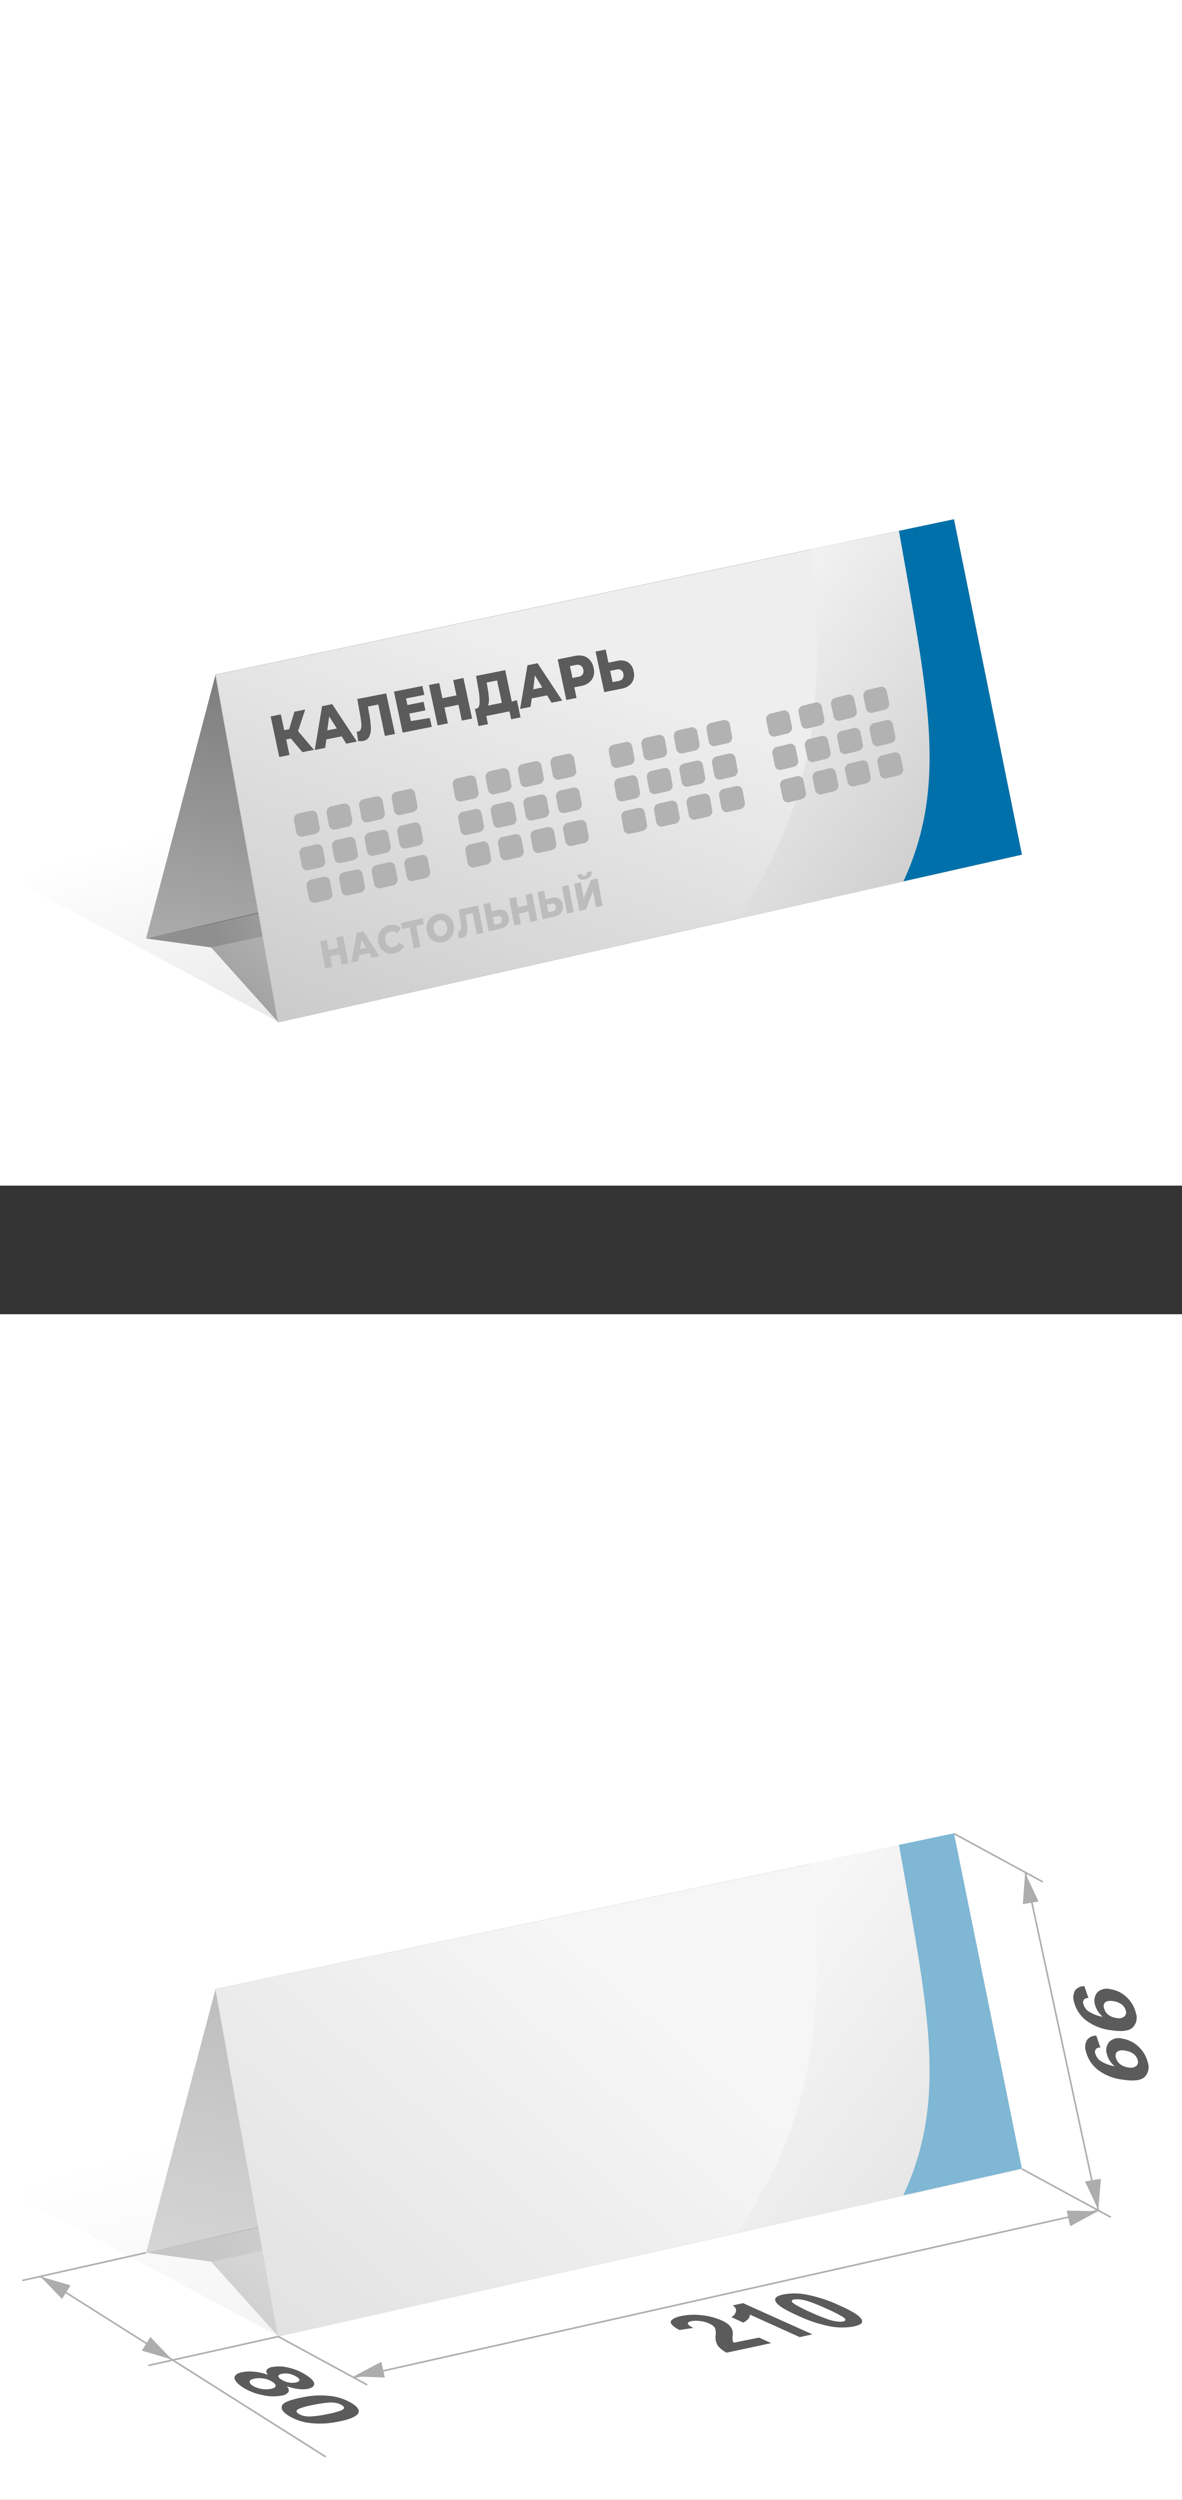 <svg xmlns="http://www.w3.org/2000/svg" xmlns:xlink="http://www.w3.org/1999/xlink" viewBox="0 0 179.54 379.53"><rect x="0" y="0" width="179.54" height="379.53" fill="#333333" stroke="none"/><defs><style>.cls-1,.cls-24{fill:none;}.cls-2{fill:#fff;}.cls-3{fill:url(#Безымянный_градиент_53);}.cls-4{fill:#eee;}.cls-5{fill:url(#Безымянный_градиент_50);}.cls-6{fill:url(#Безымянный_градиент_19);}.cls-7{fill:url(#Безымянный_градиент_19-2);}.cls-20,.cls-8{stroke:#cbcbcb;stroke-width:0.07px;}.cls-20,.cls-24,.cls-8{stroke-miterlimit:10;}.cls-8{fill:url(#linear-gradient);}.cls-9{clip-path:url(#clip-path);}.cls-10,.cls-11,.cls-22,.cls-23{fill-rule:evenodd;}.cls-10{fill:url(#Безымянный_градиент_73);}.cls-11{fill:url(#Безымянный_градиент_8);}.cls-12{fill:#bcbcbc;}.cls-13{fill:#b2b2b2;}.cls-14{fill:#5b5b5b;}.cls-15{opacity:0.5;}.cls-16{fill:url(#Безымянный_градиент_53-2);}.cls-17{fill:url(#Безымянный_градиент_50-2);}.cls-18{fill:url(#Безымянный_градиент_19-3);}.cls-19{fill:url(#Безымянный_градиент_19-4);}.cls-20{fill:url(#linear-gradient-2);}.cls-21{clip-path:url(#clip-path-2);}.cls-22{fill:url(#Безымянный_градиент_73-2);}.cls-23{fill:url(#Безымянный_градиент_8-2);}.cls-24{stroke:#afafaf;stroke-width:0.25px;}.cls-25{fill:#adadad;}</style><linearGradient id="Безымянный_градиент_53" x1="66.64" y1="237.85" x2="111.65" y2="379.88" gradientTransform="matrix(1, 0.04, 0, 1, 0, -125.96)" gradientUnits="userSpaceOnUse"><stop offset="0" stop-opacity="0"/><stop offset="1" stop-opacity="0.4"/></linearGradient><linearGradient id="Безымянный_градиент_50" x1="64.41" y1="335.29" x2="83.94" y2="230.97" gradientTransform="matrix(1, 0.04, 0, 1, 0, -125.96)" gradientUnits="userSpaceOnUse"><stop offset="0" stop-opacity="0"/><stop offset="1" stop-opacity="0.5"/></linearGradient><linearGradient id="Безымянный_градиент_19" x1="135.3" y1="-135.81" x2="78.69" y2="-119.73" gradientTransform="matrix(0.99, 0.15, 0, 1, -46.36, 245.03)" xlink:href="#Безымянный_градиент_53"/><linearGradient id="Безымянный_градиент_19-2" x1="145.77" y1="-136.01" x2="107.01" y2="-74.42" gradientTransform="matrix(0.99, 0.15, 0, 1, -46.36, 245.03)" xlink:href="#Безымянный_градиент_53"/><linearGradient id="linear-gradient" x1="98.1" y1="104.87" x2="51.43" y2="231.98" gradientUnits="userSpaceOnUse"><stop offset="0" stop-opacity="0"/><stop offset="1" stop-opacity="0.3"/></linearGradient><clipPath id="clip-path"><polygon class="cls-1" points="32.74 102.43 144.9 78.84 155.22 129.75 42.26 155.2 32.74 102.43"/></clipPath><linearGradient id="Безымянный_градиент_73" x1="176.9" y1="121.68" x2="124.84" y2="83.28" gradientTransform="matrix(1, 0.02, 0.02, 0.99, -3.3, -1.69)" gradientUnits="userSpaceOnUse"><stop offset="0.3" stop-color="#ccc"/><stop offset="1" stop-color="#f2f2f2"/></linearGradient><linearGradient id="Безымянный_градиент_8" x1="844.02" y1="11094.59" x2="809.42" y2="11075.27" gradientTransform="matrix(0.97, -0.21, -0.19, -0.99, 1473.29, 11197.44)" gradientUnits="userSpaceOnUse"><stop offset="0.3" stop-color="#00a3f9"/><stop offset="1" stop-color="#0070aa"/></linearGradient><linearGradient id="Безымянный_градиент_53-2" x1="66.64" y1="437.38" x2="111.65" y2="579.4" xlink:href="#Безымянный_градиент_53"/><linearGradient id="Безымянный_градиент_50-2" x1="64.41" y1="534.82" x2="83.94" y2="430.49" xlink:href="#Безымянный_градиент_50"/><linearGradient id="Безымянный_градиент_19-3" x1="135.3" y1="63.72" x2="78.69" y2="79.8" gradientTransform="matrix(0.99, 0.15, 0, 1, -46.36, 245.03)" xlink:href="#Безымянный_градиент_53"/><linearGradient id="Безымянный_градиент_19-4" x1="145.77" y1="63.52" x2="107.01" y2="125.1" gradientTransform="matrix(0.99, 0.15, 0, 1, -46.36, 245.03)" xlink:href="#Безымянный_градиент_53"/><linearGradient id="linear-gradient-2" x1="102.07" y1="306.38" x2="14.07" y2="406.82" xlink:href="#linear-gradient"/><clipPath id="clip-path-2"><polygon class="cls-1" points="32.74 301.92 144.9 278.33 155.22 329.24 42.26 354.68 32.74 301.92"/></clipPath><linearGradient id="Безымянный_градиент_73-2" x1="172.67" y1="321.65" x2="120.61" y2="283.24" xlink:href="#Безымянный_градиент_73"/><linearGradient id="Безымянный_градиент_8-2" x1="805.72" y1="10900.36" x2="771.12" y2="10881.04" xlink:href="#Безымянный_градиент_8"/></defs><g id="Слой_2" data-name="Слой 2"><g id="Слой_1-2" data-name="Слой 1"><rect class="cls-2" width="179.54" height="180"/><rect class="cls-2" y="199.53" width="179.54" height="180"/><polygon class="cls-3" points="32.16 143.84 42.36 155.2 3.79 134.5 3.79 25.97 140.18 129.08 32.16 143.84"/><polygon class="cls-4" points="127.54 120.42 22.19 142.48 32.74 102.43 144.9 78.84 127.54 120.42"/><polygon class="cls-5" points="132.94 117.69 22.19 142.48 32.74 102.43 144.9 78.84 132.94 117.69"/><polygon class="cls-4" points="127.54 120.42 22.19 142.48 32.07 143.84 42.27 155.2 155.22 129.75 140.71 120.98 127.54 120.42"/><polygon class="cls-6" points="130.47 117.58 22.19 142.48 32.07 143.84 140.71 120.98 130.47 117.58"/><polygon class="cls-7" points="155.22 129.75 42.27 155.2 32.07 143.84 140.71 120.98 155.22 129.75"/><polygon class="cls-4" points="155.22 129.75 42.26 155.2 32.74 102.43 144.9 78.84 155.22 129.75"/><polygon class="cls-8" points="155.22 129.75 42.26 155.2 32.74 102.43 144.9 78.84 155.22 129.75"/><g class="cls-9"><path class="cls-10" d="M144.26,44.61a49.25,49.25,0,0,1,5.88-30.51A80.68,80.68,0,0,1,131,10c-8.86,10.61-13.7,24.18-12.44,38l.81,5.81c6.65,47.53,10.78,69-20.19,101.12l45.5-9.71c9.61-20.81,8.06-40.06,5.52-58.23S144.26,44.61,144.26,44.61Z"/><path class="cls-11" d="M136.37,79.63c-2.18-16.14,7.24-31.72,21.52-35.19a24,24,0,0,1,7.68-.61c-11.39,5.52-18.21,19.68-15.7,33.88l4.62,26.14c2,11.23,3.48,23.12-.87,35.93l-23.73,5.76c15.25-19.7,12.31-32.95,7.12-62.32Z"/></g><path class="cls-12" d="M52.11,142.12l.8,4.12-1,.24-.31-1.61-1.44.33.31,1.6-1.06.24-.79-4.12,1-.24.3,1.55,1.44-.32-.3-1.55Z"/><path class="cls-12" d="M56.13,144.68l-1.58.35-.14.87-1.07.25.85-4.5,1-.24,2.45,3.75-1.1.25Zm-.48-.79-.73-1.21-.23,1.42Z"/><path class="cls-12" d="M58.82,144.7a1.94,1.94,0,0,1-.88-.59,2.45,2.45,0,0,1-.42-2.22,2.07,2.07,0,0,1,.58-.93,2.17,2.17,0,0,1,1-.51,2.08,2.08,0,0,1,1,0,1.85,1.85,0,0,1,.79.43l-.54.82a1,1,0,0,0-1-.28,1,1,0,0,0-.51.27,1,1,0,0,0-.29.49,1.42,1.42,0,0,0,0,.65,1.26,1.26,0,0,0,.25.59.94.94,0,0,0,1,.35,1.13,1.13,0,0,0,.79-.68l.8.52a1.86,1.86,0,0,1-.57.73,2.17,2.17,0,0,1-.88.41A2,2,0,0,1,58.82,144.7Z"/><path class="cls-12" d="M64.37,140.31l-1.14.26.62,3.2-1,.23-.62-3.2-1.14.26-.18-.92,3.32-.75Z"/><path class="cls-12" d="M66.2,143a1.88,1.88,0,0,1-.88-.6,2,2,0,0,1-.48-1,2.38,2.38,0,0,1,0-1.16,2.14,2.14,0,0,1,1.6-1.45,2,2,0,0,1,1.12,0,2,2,0,0,1,.89.59,2.31,2.31,0,0,1,.48,1.05,2.27,2.27,0,0,1-.06,1.16,2,2,0,0,1-.59.93,2.17,2.17,0,0,1-1,.52A2,2,0,0,1,66.2,143Zm1.42-1.19a1.17,1.17,0,0,0,.28-.5,1.38,1.38,0,0,0,0-.64,1.32,1.32,0,0,0-.25-.59.94.94,0,0,0-.44-.33.83.83,0,0,0-.54,0,.94.94,0,0,0-.48.26,1.09,1.09,0,0,0-.29.5,1.55,1.55,0,0,0,.24,1.23.94.94,0,0,0,1,.36A1,1,0,0,0,67.62,141.84Z"/><path class="cls-12" d="M72.62,137.48l.8,4.12-1,.24-.62-3.2-1.07.24.11.68A12.21,12.21,0,0,1,71,141a2.09,2.09,0,0,1-.19.94,1,1,0,0,1-.65.47,2,2,0,0,1-.5,0l-.12-1,.15,0a.39.39,0,0,0,.28-.25,1.46,1.46,0,0,0,.06-.55,7.48,7.48,0,0,0-.1-.87l-.26-1.65Z"/><path class="cls-12" d="M76.7,138.28a1.26,1.26,0,0,1,.56.92,1.44,1.44,0,0,1-.2,1.19A1.76,1.76,0,0,1,76,141l-1.77.4-.79-4.12,1-.24.25,1.32.86-.2A1.55,1.55,0,0,1,76.7,138.28ZM76.14,140a.64.64,0,0,0,.07-.48c-.07-.36-.3-.5-.69-.41l-.65.15.22,1.14.66-.15A.62.62,0,0,0,76.14,140Z"/><path class="cls-12" d="M80.83,135.62l.79,4.13-1.05.24-.31-1.61-1.44.32.31,1.61-1,.24-.8-4.13,1.06-.23.3,1.55,1.43-.33-.3-1.55Z"/><path class="cls-12" d="M84.91,136.43a1.22,1.22,0,0,1,.56.92,1.45,1.45,0,0,1-.2,1.18,1.77,1.77,0,0,1-1.08.64l-1.77.4-.79-4.13,1-.23.25,1.31.86-.19A1.51,1.51,0,0,1,84.91,136.43Zm-.56,1.66a.69.69,0,0,0,.07-.48c-.07-.36-.3-.49-.69-.41l-.65.15.22,1.14.65-.14A.63.63,0,0,0,84.35,138.09Zm1-3.49,1-.24.79,4.12-1,.24Z"/><path class="cls-12" d="M87.21,134.18l1-.24.47,2.43,1.07-2.77,1-.23.79,4.13-1,.23-.47-2.41L89,138.08l-1,.22Zm.86-.71a.93.93,0,0,1-.41-.65l.71-.16a.43.43,0,0,0,.16.28.36.36,0,0,0,.3,0,.41.41,0,0,0,.28-.17.49.49,0,0,0,0-.33l.71-.16a1,1,0,0,1-.13.78,1.33,1.33,0,0,1-.79.43A1.17,1.17,0,0,1,88.07,133.47Z"/><path class="cls-13" d="M47.88,126.61,46,127a.82.82,0,0,1-1-.64l-.35-1.86a.89.89,0,0,1,.68-1l1.87-.41a.81.81,0,0,1,1,.63l.35,1.86A.88.88,0,0,1,47.88,126.61Z"/><path class="cls-13" d="M48.72,131.69l-1.88.42a.82.82,0,0,1-1-.64l-.35-1.85a.88.88,0,0,1,.68-1l1.88-.42a.82.82,0,0,1,1,.64l.35,1.86A.88.88,0,0,1,48.72,131.69Z"/><path class="cls-13" d="M53.67,130.59l-1.88.42a.82.82,0,0,1-1-.64l-.35-1.86a.88.88,0,0,1,.68-1l1.88-.42a.8.8,0,0,1,1,.63l.35,1.86A.87.87,0,0,1,53.67,130.59Z"/><path class="cls-13" d="M49.8,136.62l-1.88.42a.8.8,0,0,1-1-.64l-.35-1.86a.86.86,0,0,1,.67-1l1.88-.42a.82.82,0,0,1,1,.64l.35,1.85A.88.88,0,0,1,49.8,136.62Z"/><path class="cls-13" d="M54.75,135.52l-1.88.42a.81.81,0,0,1-1-.64l-.35-1.86a.88.88,0,0,1,.67-1l1.88-.41a.81.81,0,0,1,1,.63l.35,1.86A.88.88,0,0,1,54.75,135.52Z"/><path class="cls-13" d="M52.83,125.51l-1.87.42a.82.82,0,0,1-1-.64l-.35-1.86a.88.88,0,0,1,.68-1l1.87-.42a.82.82,0,0,1,1,.64l.35,1.86A.88.88,0,0,1,52.83,125.51Z"/><path class="cls-13" d="M58.62,129.49l-1.88.42a.82.82,0,0,1-1-.64l-.35-1.86a.89.89,0,0,1,.68-1L58,126a.81.81,0,0,1,1,.64l.35,1.86A.87.87,0,0,1,58.62,129.49Z"/><path class="cls-13" d="M63.57,128.39l-1.88.41a.81.81,0,0,1-1-.63l-.35-1.86a.88.88,0,0,1,.68-1l1.88-.42a.81.81,0,0,1,1,.64l.35,1.86A.89.89,0,0,1,63.57,128.39Z"/><path class="cls-13" d="M59.7,134.42l-1.88.42a.82.82,0,0,1-1-.64l-.35-1.86a.89.89,0,0,1,.68-1l1.88-.42a.82.82,0,0,1,1,.64l.35,1.86A.89.89,0,0,1,59.7,134.42Z"/><path class="cls-13" d="M64.65,133.31l-1.88.42a.81.81,0,0,1-1-.63l-.35-1.86a.88.88,0,0,1,.68-1l1.88-.42a.8.8,0,0,1,1,.64l.35,1.86A.86.86,0,0,1,64.65,133.31Z"/><path class="cls-13" d="M57.78,124.4l-1.88.42a.8.8,0,0,1-1-.63l-.35-1.86a.87.87,0,0,1,.67-1l1.88-.42a.82.82,0,0,1,1,.64l.35,1.86A.88.88,0,0,1,57.78,124.4Z"/><path class="cls-13" d="M62.73,123.3l-1.88.42a.8.8,0,0,1-1-.64l-.35-1.86a.86.86,0,0,1,.67-1l1.88-.42a.82.82,0,0,1,1,.64l.35,1.85A.88.88,0,0,1,62.73,123.3Z"/><path class="cls-13" d="M72,121.25l-1.88.42a.82.82,0,0,1-1-.64l-.35-1.86a.88.88,0,0,1,.68-1l1.88-.42a.8.8,0,0,1,1,.63l.35,1.86A.87.87,0,0,1,72,121.25Z"/><path class="cls-13" d="M72.83,126.33l-1.88.42a.8.8,0,0,1-1-.63l-.35-1.86a.88.88,0,0,1,.67-1l1.88-.42a.82.82,0,0,1,1,.64l.35,1.86A.88.88,0,0,1,72.83,126.33Z"/><path class="cls-13" d="M77.78,125.23l-1.88.42a.8.8,0,0,1-1-.64l-.35-1.86a.86.86,0,0,1,.67-1l1.88-.42a.82.82,0,0,1,1,.64l.35,1.85A.88.88,0,0,1,77.78,125.23Z"/><path class="cls-13" d="M73.92,131.26l-1.88.42a.82.82,0,0,1-1-.64l-.35-1.85a.88.88,0,0,1,.68-1l1.88-.42a.81.81,0,0,1,1,.64l.35,1.86A.87.87,0,0,1,73.92,131.26Z"/><path class="cls-13" d="M78.86,130.16l-1.87.42a.82.82,0,0,1-1-.64l-.35-1.86a.87.87,0,0,1,.68-1l1.87-.42a.81.81,0,0,1,1,.63l.35,1.86A.88.88,0,0,1,78.86,130.16Z"/><path class="cls-13" d="M77,120.15l-1.88.42a.82.82,0,0,1-1-.64l-.35-1.86a.89.89,0,0,1,.68-1l1.88-.42a.81.81,0,0,1,1,.64l.35,1.86A.87.87,0,0,1,77,120.15Z"/><path class="cls-13" d="M82.73,124.13l-1.88.42a.81.81,0,0,1-1-.64l-.35-1.86a.88.88,0,0,1,.67-1l1.88-.41a.81.81,0,0,1,1,.63l.35,1.86A.88.88,0,0,1,82.73,124.13Z"/><path class="cls-13" d="M87.68,123l-1.88.42a.81.81,0,0,1-1-.64L84.46,121a.88.88,0,0,1,.68-1l1.88-.42a.82.82,0,0,1,1,.64l.35,1.86A.89.89,0,0,1,87.68,123Z"/><path class="cls-13" d="M83.81,129.06l-1.87.42a.82.82,0,0,1-1-.64L80.6,127a.89.89,0,0,1,.67-1l1.88-.42a.82.82,0,0,1,1,.64l.35,1.86A.88.88,0,0,1,83.81,129.06Z"/><path class="cls-13" d="M88.76,128l-1.88.41a.8.8,0,0,1-1-.63l-.35-1.86a.87.87,0,0,1,.67-1l1.88-.42a.82.82,0,0,1,1,.64l.35,1.86A.89.89,0,0,1,88.76,128Z"/><path class="cls-13" d="M81.9,119.05l-1.88.41a.81.81,0,0,1-1-.63L78.68,117a.88.88,0,0,1,.68-1l1.88-.42a.81.81,0,0,1,1,.64l.35,1.86A.88.88,0,0,1,81.9,119.05Z"/><path class="cls-13" d="M86.85,117.94l-1.88.42a.82.82,0,0,1-1-.64l-.35-1.85a.88.88,0,0,1,.68-1l1.88-.42a.81.81,0,0,1,1,.64l.35,1.86A.87.87,0,0,1,86.85,117.94Z"/><path class="cls-13" d="M95.69,116.14l-1.87.42a.81.81,0,0,1-1-.64l-.35-1.85a.88.88,0,0,1,.68-1l1.87-.42a.82.82,0,0,1,1,.64l.35,1.85A.88.88,0,0,1,95.69,116.14Z"/><path class="cls-13" d="M96.53,121.23l-1.88.41a.81.81,0,0,1-1-.63l-.35-1.86a.88.88,0,0,1,.68-1l1.88-.42a.81.81,0,0,1,1,.64l.35,1.86A.88.88,0,0,1,96.53,121.23Z"/><path class="cls-13" d="M101.48,120.12l-1.88.42a.82.82,0,0,1-1-.64l-.35-1.85a.88.88,0,0,1,.68-1l1.88-.42a.8.8,0,0,1,1,.64l.35,1.86A.86.86,0,0,1,101.48,120.12Z"/><path class="cls-13" d="M97.61,126.16l-1.88.41a.8.8,0,0,1-1-.63l-.35-1.86a.87.87,0,0,1,.67-1l1.88-.42a.82.82,0,0,1,1,.64l.35,1.86A.89.89,0,0,1,97.61,126.16Z"/><path class="cls-13" d="M102.56,125.05l-1.88.42a.82.82,0,0,1-1-.64L99.34,123a.88.88,0,0,1,.68-1l1.88-.42a.82.82,0,0,1,1,.64l.35,1.85A.88.88,0,0,1,102.56,125.05Z"/><path class="cls-13" d="M100.64,115l-1.88.42a.81.81,0,0,1-1-.64L97.43,113a.88.88,0,0,1,.67-1l1.88-.41a.81.81,0,0,1,1,.63l.35,1.86A.88.88,0,0,1,100.64,115Z"/><path class="cls-13" d="M106.43,119l-1.88.42a.82.82,0,0,1-1-.64l-.35-1.86a.88.88,0,0,1,.68-1l1.88-.42a.8.8,0,0,1,1,.63l.35,1.86A.88.88,0,0,1,106.43,119Z"/><path class="cls-13" d="M111.37,117.92l-1.87.42a.82.82,0,0,1-1-.64l-.35-1.86a.89.89,0,0,1,.68-1l1.87-.42a.82.82,0,0,1,1,.64l.35,1.86A.88.88,0,0,1,111.37,117.92Z"/><path class="cls-13" d="M107.51,124l-1.88.42a.82.82,0,0,1-1-.64l-.35-1.86a.89.89,0,0,1,.68-1l1.88-.41a.8.8,0,0,1,1,.63l.35,1.86A.87.87,0,0,1,107.51,124Z"/><path class="cls-13" d="M112.46,122.85l-1.88.42a.82.82,0,0,1-1-.64l-.35-1.86a.89.89,0,0,1,.68-1l1.88-.42a.81.81,0,0,1,1,.64l.35,1.86A.88.88,0,0,1,112.46,122.85Z"/><path class="cls-13" d="M105.59,113.94l-1.88.42a.81.81,0,0,1-1-.64l-.35-1.86a.87.87,0,0,1,.67-1l1.88-.42a.82.82,0,0,1,1,.64l.35,1.86A.89.89,0,0,1,105.59,113.94Z"/><path class="cls-13" d="M110.54,112.83l-1.88.42a.8.8,0,0,1-1-.63l-.35-1.86a.87.87,0,0,1,.67-1l1.88-.42a.82.82,0,0,1,1,.64l.35,1.86A.88.88,0,0,1,110.54,112.83Z"/><path class="cls-13" d="M119.64,111.35l-1.87.46a.82.82,0,0,1-1-.62l-.38-1.85a.86.86,0,0,1,.65-1l1.87-.46a.81.81,0,0,1,1,.62l.39,1.85A.88.88,0,0,1,119.64,111.35Z"/><path class="cls-13" d="M120.58,116.42l-1.87.45a.8.8,0,0,1-1-.61l-.39-1.86a.88.88,0,0,1,.66-1l1.87-.45a.8.8,0,0,1,1,.61l.39,1.86A.88.88,0,0,1,120.58,116.42Z"/><path class="cls-13" d="M125.5,115.21l-1.87.46a.81.81,0,0,1-1-.62l-.38-1.85a.87.87,0,0,1,.65-1l1.87-.46a.82.82,0,0,1,1,.62l.39,1.85A.88.88,0,0,1,125.5,115.21Z"/><path class="cls-13" d="M121.76,121.33l-1.87.45a.81.81,0,0,1-1-.61l-.39-1.86a.88.88,0,0,1,.66-1l1.87-.46a.82.82,0,0,1,1,.62l.38,1.85A.88.88,0,0,1,121.76,121.33Z"/><path class="cls-13" d="M126.68,120.12l-1.87.46a.82.82,0,0,1-1-.62l-.38-1.85a.88.88,0,0,1,.65-1l1.87-.46a.82.82,0,0,1,1,.62l.39,1.85A.88.88,0,0,1,126.68,120.12Z"/><path class="cls-13" d="M124.56,110.15l-1.87.45a.8.8,0,0,1-1-.61l-.39-1.86a.88.88,0,0,1,.65-1l1.87-.46a.81.81,0,0,1,1,.62l.39,1.85A.89.89,0,0,1,124.56,110.15Z"/><path class="cls-13" d="M130.42,114l-1.87.46a.81.81,0,0,1-1-.62l-.39-1.85a.87.87,0,0,1,.65-1l1.87-.46a.81.81,0,0,1,1,.62l.39,1.85A.88.88,0,0,1,130.42,114Z"/><path class="cls-13" d="M135.35,112.81l-1.87.45a.8.8,0,0,1-1-.61l-.39-1.86a.88.88,0,0,1,.66-1l1.86-.45a.8.8,0,0,1,1,.61l.39,1.85A.89.89,0,0,1,135.35,112.81Z"/><path class="cls-13" d="M131.6,118.92l-1.86.46a.81.81,0,0,1-1-.62l-.39-1.85a.89.89,0,0,1,.66-1l1.86-.45a.81.81,0,0,1,1,.61l.39,1.86A.88.88,0,0,1,131.6,118.92Z"/><path class="cls-13" d="M136.53,117.72l-1.87.45a.81.81,0,0,1-1-.62l-.39-1.85a.88.88,0,0,1,.66-1l1.87-.46a.82.82,0,0,1,1,.62l.38,1.85A.89.89,0,0,1,136.53,117.72Z"/><path class="cls-13" d="M129.49,108.94l-1.87.46a.81.81,0,0,1-1-.62l-.39-1.85a.88.88,0,0,1,.66-1l1.86-.46a.81.81,0,0,1,1,.62l.39,1.85A.88.88,0,0,1,129.49,108.94Z"/><path class="cls-13" d="M134.41,107.74l-1.87.46a.82.82,0,0,1-1-.62l-.39-1.85a.89.89,0,0,1,.66-1l1.87-.45a.82.82,0,0,1,1,.61l.38,1.86A.87.87,0,0,1,134.41,107.74Z"/><path class="cls-14" d="M44.18,112.12l-.71.14.5,2.36-1.55.31-1.31-6.16,1.55-.31.51,2.39.75-.14.8-2.66,1.64-.33L45.27,111l2.42,2.84-1.76.35Z"/><path class="cls-14" d="M51.9,111.79l-2.33.47-.17,1.28-1.59.32,1.11-6.65,1.54-.31,3.75,5.68-1.62.32Zm-.73-1.19L50,108.77l-.29,2.11Z"/><path class="cls-14" d="M58.66,105.27,60,111.43l-1.54.3-1-4.77-1.58.31.18,1a14.62,14.62,0,0,1,.27,2.19,2.91,2.91,0,0,1-.25,1.38,1.28,1.28,0,0,1-.95.66,2.42,2.42,0,0,1-.73,0l-.22-1.44a.82.82,0,0,0,.22,0,.52.52,0,0,0,.41-.37,1.91,1.91,0,0,0,.08-.8,13.1,13.1,0,0,0-.18-1.3l-.44-2.47Z"/><path class="cls-14" d="M65.29,109l.29,1.35-4.42.88L59.84,105l4.32-.86.29,1.35-2.78.55.22,1,2.45-.49.28,1.3-2.45.49.24,1.13Z"/><path class="cls-14" d="M70.39,102.93l1.32,6.16-1.56.31-.51-2.4-2.13.42.52,2.4-1.56.31L65.15,104l1.56-.31L67.2,106l2.13-.43-.49-2.31Z"/><path class="cls-14" d="M78.51,106.29l.56,2.62-1.42.29L77.38,108l-3.52.7.26,1.24-1.43.29-.56-2.63.2,0c.32-.07.5-.36.52-.88a10.33,10.33,0,0,0-.2-2.18l-.34-1.92,4.43-.88,1,4.78ZM74.26,106a3,3,0,0,1-.12,1.12l2.09-.42-.73-3.39-1.58.31.12.68A14.72,14.72,0,0,1,74.26,106Z"/><path class="cls-14" d="M83.1,105.57l-2.33.46-.18,1.28-1.59.32L80.12,101l1.53-.31,3.75,5.67-1.62.33Zm-.73-1.2-1.13-1.83L81,104.65Z"/><path class="cls-14" d="M88.6,99.58a2,2,0,0,1,1,.63,2.35,2.35,0,0,1,.56,1.15,2.32,2.32,0,0,1,0,1.26,2.1,2.1,0,0,1-.68,1,2.75,2.75,0,0,1-1.24.53l-1,.2.34,1.61-1.56.31-1.31-6.16,2.52-.51A3,3,0,0,1,88.6,99.58Zm-.1,2.8a.92.92,0,0,0,.1-.71.91.91,0,0,0-.39-.62,1,1,0,0,0-.77-.09l-.87.17.39,1.8.86-.17A1,1,0,0,0,88.5,102.38Z"/><path class="cls-14" d="M95.36,100.52a2,2,0,0,1,.88,1.39,2.13,2.13,0,0,1-.27,1.75,2.42,2.42,0,0,1-1.59.9l-2.6.52-1.32-6.16L92,98.61l.42,2,1.27-.26A2.27,2.27,0,0,1,95.36,100.52ZM94.59,103a1,1,0,0,0,.09-.72.77.77,0,0,0-1-.63l-1,.2.37,1.71,1-.2A.84.84,0,0,0,94.59,103Z"/><g class="cls-15"><polygon class="cls-16" points="32.16 343.37 42.36 354.73 3.79 334.03 3.79 225.5 140.18 328.61 32.16 343.37"/><polygon class="cls-4" points="127.54 319.95 22.19 342 32.74 301.96 144.9 278.37 127.54 319.95"/><polygon class="cls-17" points="132.94 317.21 22.19 342 32.74 301.96 144.9 278.37 132.94 317.21"/><polygon class="cls-4" points="127.54 319.95 22.19 342 32.07 343.37 42.27 354.72 155.22 329.28 140.71 320.5 127.54 319.95"/><polygon class="cls-18" points="130.47 317.1 22.19 342 32.07 343.37 140.71 320.5 130.47 317.1"/><polygon class="cls-19" points="155.22 329.28 42.27 354.72 32.07 343.37 140.71 320.5 155.22 329.28"/><polygon class="cls-4" points="155.22 329.28 42.26 354.72 32.74 301.96 144.9 278.37 155.22 329.28"/><polygon class="cls-20" points="155.22 329.28 42.26 354.72 32.74 301.96 144.9 278.37 155.22 329.28"/><g class="cls-21"><path class="cls-22" d="M144.26,244.1a49.67,49.67,0,0,1,7-32.41c-1.1.05-2.2.09-3.3.09a80.15,80.15,0,0,1-17.29-1.9c-8.64,10.55-13.33,23.94-12.09,37.53l.81,5.81c6.65,47.53,10.78,69-20.19,101.11l45.5-9.7c9.61-20.82,8.06-40.06,5.52-58.23S144.26,244.1,144.26,244.1Z"/><path class="cls-23" d="M136.37,279.11c-2.18-16.14,7.24-31.71,21.52-35.18a24.26,24.26,0,0,1,7.68-.62c-11.39,5.52-18.21,19.69-15.7,33.89l4.62,26.14c2,11.23,3.48,23.12-.87,35.92L129.89,345c15.25-19.71,12.31-32.95,7.12-62.33Z"/></g></g><line class="cls-24" x1="6.14" y1="345.6" x2="49.47" y2="372.99"/><polyline class="cls-24" points="53.71 360.95 166.83 335.58 155.75 284.27"/><polygon class="cls-25" points="26.12 358.22 22.84 354.8 21.54 356.87 26.12 358.22"/><polygon class="cls-25" points="6.14 345.62 9.42 349.03 10.72 346.96 6.14 345.62"/><polygon class="cls-25" points="53.71 360.79 58.45 360.95 57.93 358.56 53.71 360.79"/><polygon class="cls-25" points="166.75 335.71 162.01 335.61 162.56 337.99 166.75 335.71"/><polygon class="cls-25" points="166.83 335.5 167.22 330.78 164.81 331.18 166.83 335.5"/><polygon class="cls-25" points="155.71 284.37 155.36 289.09 157.76 288.68 155.71 284.37"/><line class="cls-24" x1="3.38" y1="346.22" x2="22.19" y2="342"/><polyline class="cls-24" points="22.55 359.12 42.27 354.73 55.77 362.07"/><line class="cls-24" x1="155.22" y1="329.28" x2="168.73" y2="336.62"/><line class="cls-24" x1="144.9" y1="278.37" x2="158.4" y2="285.71"/><path class="cls-14" d="M40.69,360.54c-.24-.32-.3-.57-.16-.77a1.29,1.29,0,0,1,.81-.41,5.74,5.74,0,0,1,2.42.08,8,8,0,0,1,2.66,1.09c.85.52,1.29,1,1.31,1.36s-.32.65-1,.79a4.5,4.5,0,0,1-1.48,0,7.06,7.06,0,0,1-1.68-.4c.3.35.37.65.23.89a1.41,1.41,0,0,1-1,.52,7,7,0,0,1-2.88-.06A8.8,8.8,0,0,1,37,362.52c-.81-.5-1.27-1-1.37-1.39s.28-.85,1.2-1a6.11,6.11,0,0,1,1.74-.06A8,8,0,0,1,40.69,360.54Zm-2,.57q-.74.15-.78.45c0,.21.13.43.49.65a3.59,3.59,0,0,0,1.28.46,3.74,3.74,0,0,0,1.49,0c.43-.09.66-.23.69-.43s-.14-.41-.5-.64A3.34,3.34,0,0,0,40,361.1,3.61,3.61,0,0,0,38.71,361.11Zm4.13-.72c-.35.07-.53.19-.54.35s.16.34.48.53a3,3,0,0,0,1.08.43,2.82,2.82,0,0,0,1.12,0c.34-.07.51-.19.52-.35s-.15-.34-.47-.53a3.15,3.15,0,0,0-1.09-.43A2.72,2.72,0,0,0,42.84,360.39Z"/><path class="cls-14" d="M53.39,364.83c.87.54,1.22,1,1.07,1.46s-1.15,1-2.9,1.32a13.3,13.3,0,0,1-4.67.23,7.68,7.68,0,0,1-3-1.06c-.88-.54-1.23-1-1.07-1.51s1.13-.9,2.91-1.26a13.19,13.19,0,0,1,4.65-.23A8,8,0,0,1,53.39,364.83Zm-1.47.31a2.58,2.58,0,0,0-.77-.3,4.08,4.08,0,0,0-1.11-.09,18.35,18.35,0,0,0-2.5.37,11.39,11.39,0,0,0-2.09.56c-.3.15-.44.29-.41.42s.14.25.35.38a2.51,2.51,0,0,0,.76.3,4.16,4.16,0,0,0,1.12.08,16.66,16.66,0,0,0,2.49-.36,11.65,11.65,0,0,0,2.09-.56c.3-.15.44-.29.41-.42S52.12,365.27,51.92,365.14Z"/><path class="cls-14" d="M166.53,309.06l.62,1.83a.65.65,0,0,0-.77.9,2,2,0,0,0,.74,1.07,5.74,5.74,0,0,0,2.2.84,3.54,3.54,0,0,1-1.19-1.84,1.93,1.93,0,0,1,.36-1.86,2,2,0,0,1,2-.49,4.51,4.51,0,0,1,2.46,1.23,4.73,4.73,0,0,1,1.39,2.37,2.14,2.14,0,0,1-.5,2.24c-.56.51-1.67.64-3.3.38a7.63,7.63,0,0,1-3.86-1.55,5.18,5.18,0,0,1-1.73-2.73,2.13,2.13,0,0,1,.15-1.73A1.67,1.67,0,0,1,166.53,309.06Zm4.84,4.81a1.42,1.42,0,0,0,1.22-.21.83.83,0,0,0,.23-.87,1.8,1.8,0,0,0-.58-.92,2.62,2.62,0,0,0-1.34-.54,1.48,1.48,0,0,0-1.21.16.82.82,0,0,0-.2.86,1.88,1.88,0,0,0,.62,1A2.43,2.43,0,0,0,171.37,313.87Z"/><path class="cls-14" d="M164.72,301.55l.62,1.82a.65.65,0,0,0-.77.9,2,2,0,0,0,.74,1.07,5.56,5.56,0,0,0,2.2.85,3.57,3.57,0,0,1-1.19-1.85,2,2,0,0,1,.36-1.86,2.08,2.08,0,0,1,2-.48,4.5,4.5,0,0,1,2.46,1.22,4.71,4.71,0,0,1,1.39,2.38,2.11,2.11,0,0,1-.5,2.23q-.84.78-3.3.39a7.72,7.72,0,0,1-3.86-1.56,5.17,5.17,0,0,1-1.73-2.73,2.18,2.18,0,0,1,.15-1.73A1.64,1.64,0,0,1,164.72,301.55Zm4.84,4.81a1.42,1.42,0,0,0,1.22-.21.85.85,0,0,0,.23-.88,1.74,1.74,0,0,0-.58-.92,2.81,2.81,0,0,0-1.33-.54c-.6-.09-1,0-1.22.17a.82.82,0,0,0-.19.86,1.88,1.88,0,0,0,.61,1A2.44,2.44,0,0,0,169.56,306.36Z"/><path class="cls-14" d="M115.29,354.89l1.86.84-6.77,1.45a4,4,0,0,1-1.34-1.05,2.42,2.42,0,0,1-.34-1.6,2.35,2.35,0,0,0-.11-1.11,1.78,1.78,0,0,0-.83-.64,4.33,4.33,0,0,0-1.38-.39,3.86,3.86,0,0,0-1.32,0c-.4.08-.59.21-.58.37s.3.39.84.66l-2.12.32c-1-.53-1.42-1-1.3-1.31s.64-.61,1.55-.81a9.84,9.84,0,0,1,3.18-.12,10,10,0,0,1,2.93.76,4.36,4.36,0,0,1,1.1.66,2,2,0,0,1,.56.77,2,2,0,0,1,.07.87,3.06,3.06,0,0,0,0,.77.89.89,0,0,0,.16.34Z"/><path class="cls-14" d="M123.4,354.4l-1.93.42-7.56-3.42c0,.46-.35.86-1,1.22l-1.82-.83a1.33,1.33,0,0,0,.67-.79c.12-.34,0-.68-.46-1l1.57-.34Z"/><path class="cls-14" d="M119,348.34a9.35,9.35,0,0,1,3.38,0,21.45,21.45,0,0,1,5.24,1.72c2,.89,3.07,1.6,3.28,2.14s-.23.76-1.21,1a9.86,9.86,0,0,1-3.55,0,21.16,21.16,0,0,1-5.08-1.7c-2-.89-3.06-1.6-3.27-2.14S118.07,348.55,119,348.34Zm1.67.76c-.24,0-.37.13-.4.23s.11.27.41.47a19.62,19.62,0,0,0,2.42,1.23,28,28,0,0,0,2.71,1.1,6.4,6.4,0,0,0,1.37.32,2.81,2.81,0,0,0,.84,0c.24-.05.37-.13.4-.23s-.11-.27-.41-.47a18.27,18.27,0,0,0-2.41-1.22,26.19,26.19,0,0,0-2.71-1.11,7.08,7.08,0,0,0-1.37-.32A2.88,2.88,0,0,0,120.71,349.1Z"/></g></g></svg>